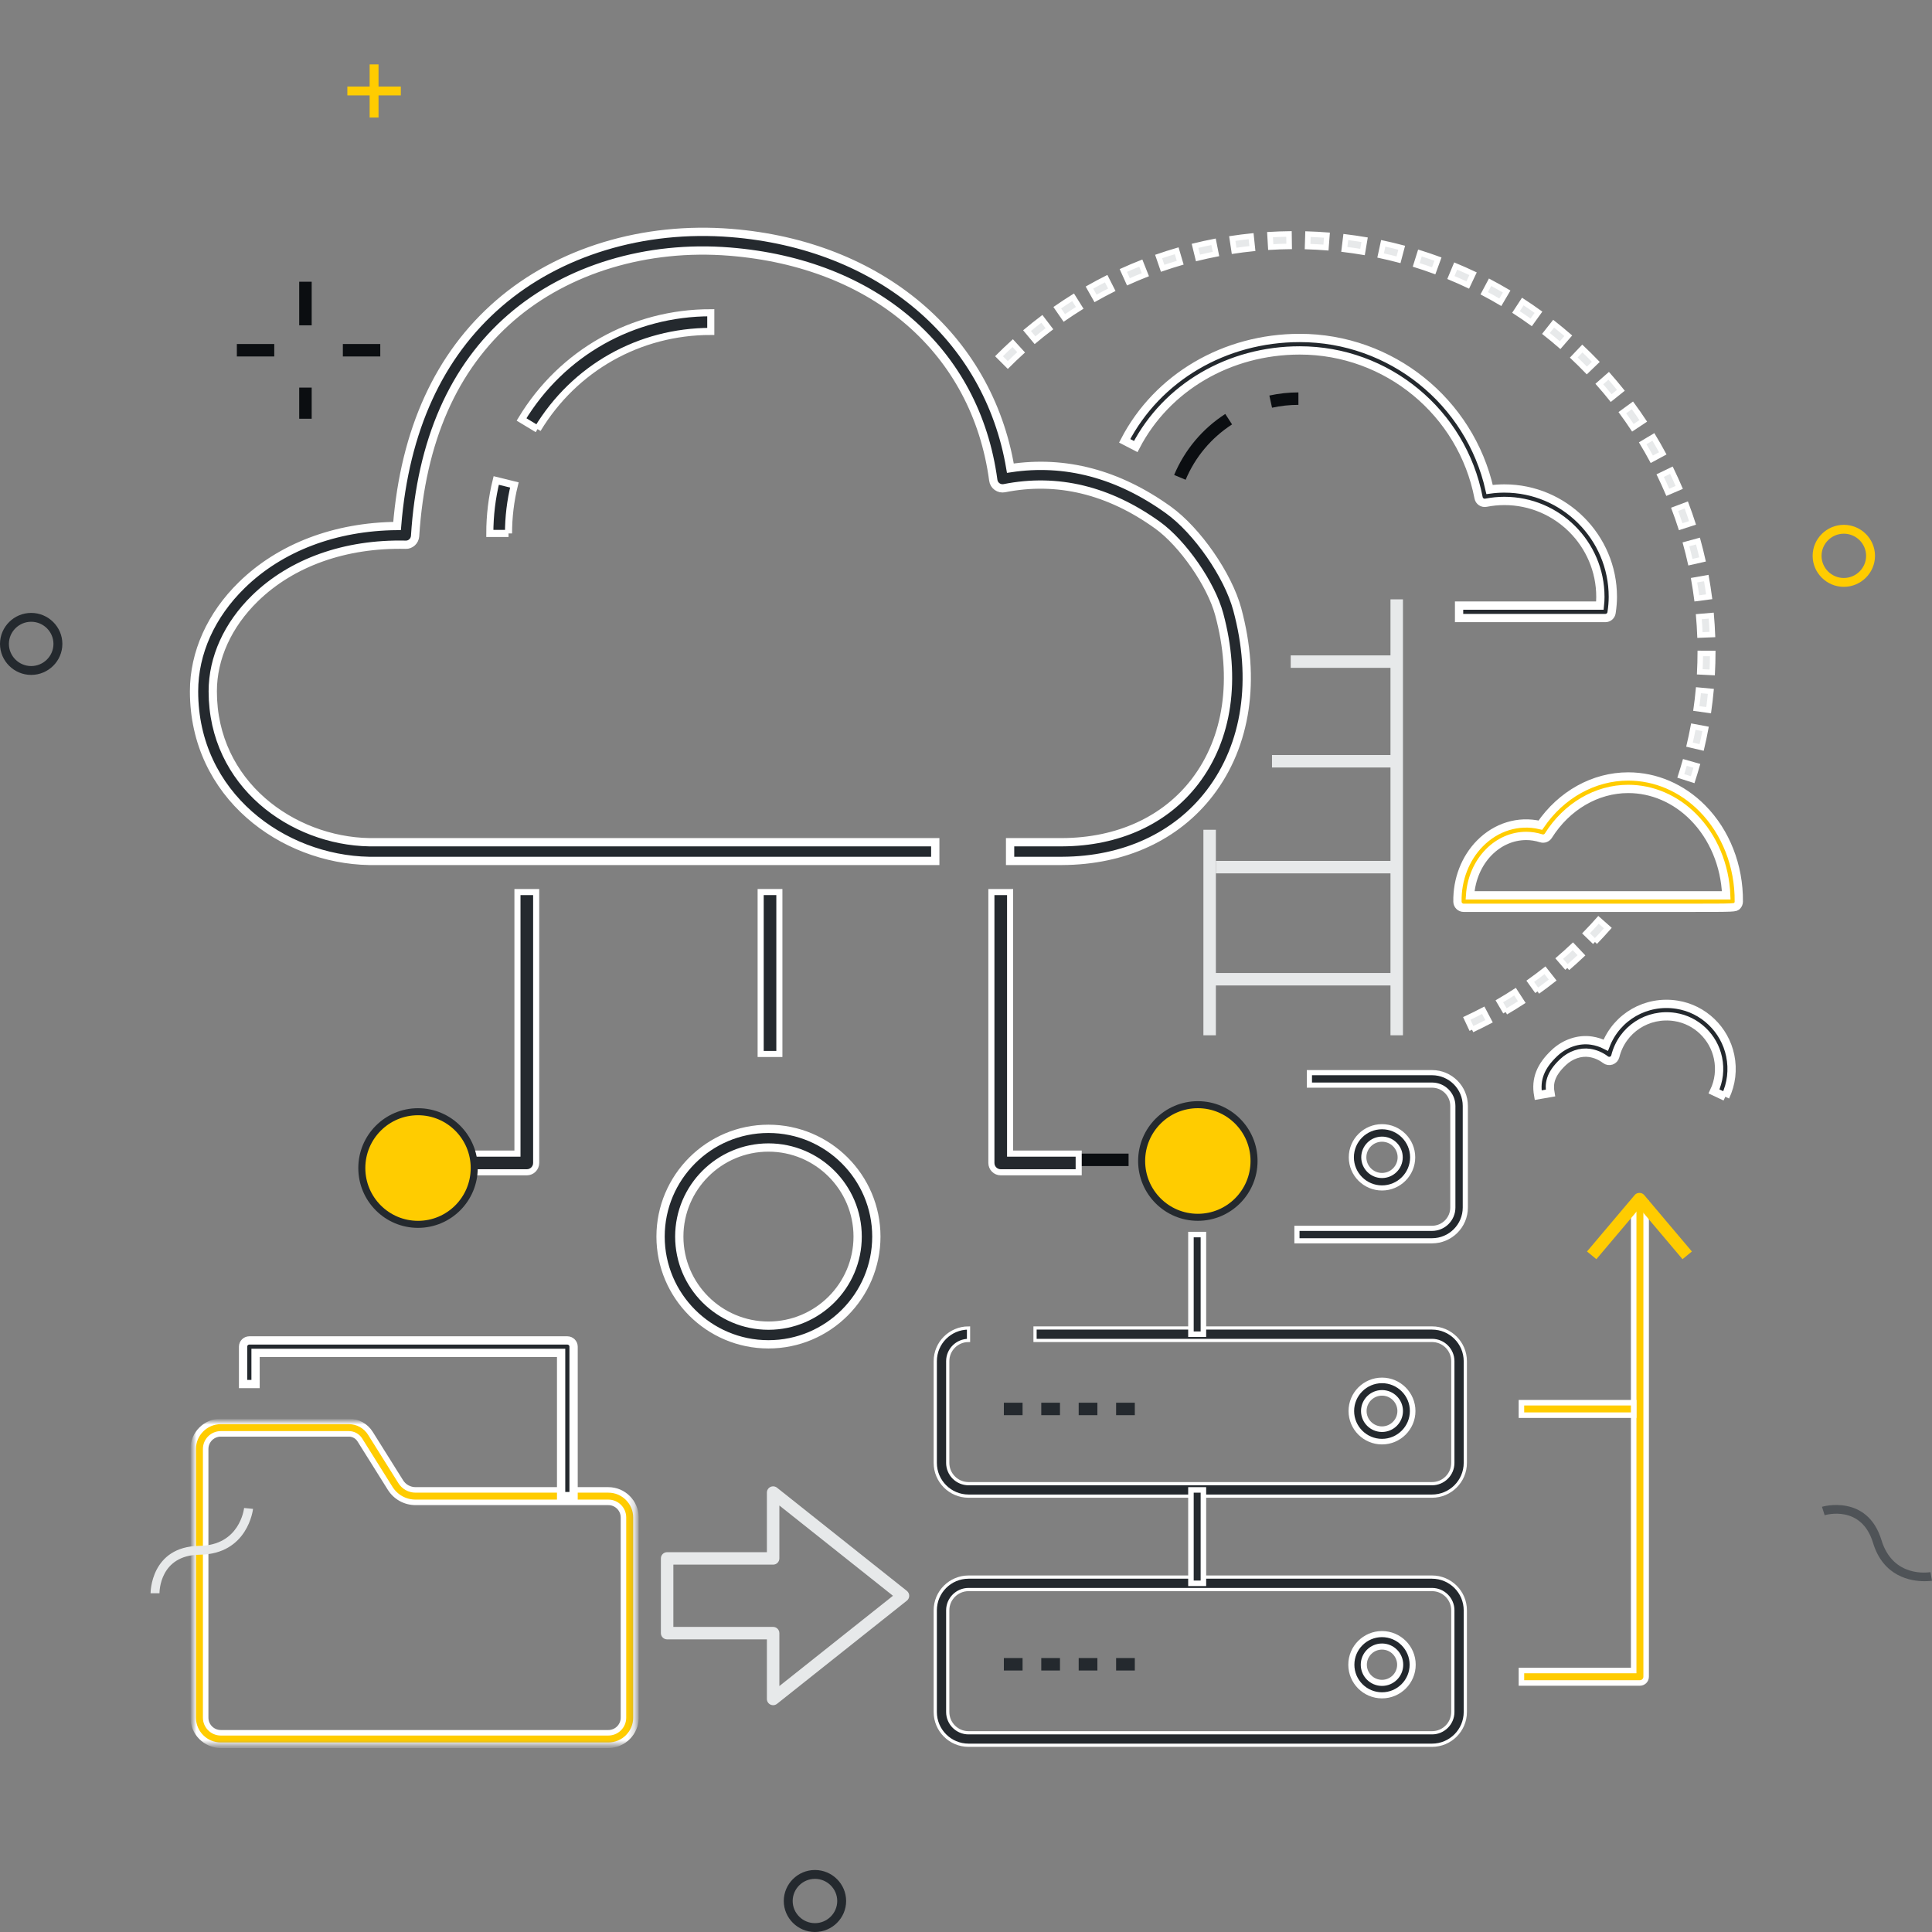 <?xml version="1.0" encoding="UTF-8"?>
<svg width="300px" height="300px" viewBox="0 0 300 300" version="1.1" xmlns="http://www.w3.org/2000/svg" xmlns:xlink="http://www.w3.org/1999/xlink">
    <rect x="0" y="0" width="300" height="300" fill="#808080" stroke="none"/>
    <title>modernize_infrastructure</title>
    <defs>
        <polygon id="path-1" points="0 0 68.749 0 68.749 50.286 0 50.286"></polygon>
    </defs>
    <g id="modernize_infrastructure" stroke="none" stroke-width="1" fill="none" fill-rule="evenodd">
        <g id="Group-56" transform="translate(30, 36)">
            <polygon id="Fill-1" fill="#0B0E11" points="16.461 14.517 18.398 14.517 18.398 7.747 16.461 7.747"></polygon>
            <polygon id="Fill-2" fill="#0B0E11" points="16.461 29.022 18.398 29.022 18.398 24.187 16.461 24.187"></polygon>
            <polygon id="Fill-3" fill="#0B0E11" points="6.778 19.352 12.588 19.352 12.588 17.418 6.778 17.418"></polygon>
            <polygon id="Fill-4" fill="#0B0E11" points="23.239 19.352 29.049 19.352 29.049 17.418 23.239 17.418"></polygon>
            <g id="Group-55">
                <g id="Group-7" transform="translate(0, 184.714)">
                    <mask id="mask-2" fill="white">
                        <use xlink:href="#path-1"></use>
                    </mask>
                    <g id="Clip-6"></g>
                    <path d="M4.287,1.934 C2.991,1.934 1.936,2.987 1.936,4.282 L1.936,46.004 C1.936,47.299 2.991,48.352 4.287,48.352 L64.462,48.352 C65.758,48.352 66.812,47.299 66.812,46.004 L66.812,14.919 C66.812,13.625 65.758,12.571 64.462,12.571 L34.529,12.571 C32.913,12.571 31.437,11.754 30.58,10.386 L25.88,2.885 C25.508,2.289 24.865,1.934 24.162,1.934 L4.287,1.934 Z M64.462,50.286 L4.287,50.286 C1.924,50.286 -0,48.365 -0,46.004 L-0,4.282 C-0,1.921 1.924,0 4.287,0 L24.162,0 C25.537,0 26.793,0.694 27.522,1.859 L32.223,9.36 C32.722,10.16 33.586,10.637 34.529,10.637 L64.462,10.637 C66.826,10.637 68.749,12.558 68.749,14.919 L68.749,46.004 C68.749,48.365 66.826,50.286 64.462,50.286 L64.462,50.286 Z" id="Fill-5" stroke="#FFFFFF" stroke-width="0.857" fill="#FFCC00" mask="url(#mask-2)"></path>
                </g>
                <path d="M59.066,196.319 L57.13,196.319 L57.13,174.077 L9.683,174.077 L9.683,178.912 L7.746,178.912 L7.746,173.11 C7.746,172.576 8.18,172.143 8.715,172.143 L58.098,172.143 C58.632,172.143 59.066,172.576 59.066,173.11 L59.066,196.319 Z" id="Fill-8" stroke="#FFFFFF" stroke-width="1.286" fill="#24292E"></path>
                <path d="M192.365,196.319 L120.395,196.319 C117.546,196.319 115.228,194.003 115.228,191.158 L115.228,175.359 C115.228,172.519 117.545,170.209 120.393,170.209 L120.393,172.143 C118.613,172.143 117.164,173.586 117.164,175.359 L117.164,191.158 C117.164,192.937 118.614,194.385 120.395,194.385 L192.365,194.385 C194.147,194.385 195.596,192.937 195.596,191.158 L195.596,175.37 C195.596,173.591 194.147,172.143 192.365,172.143 L130.72,172.143 L130.72,170.209 L192.365,170.209 C195.214,170.209 197.533,172.525 197.533,175.37 L197.533,191.158 C197.533,194.003 195.214,196.319 192.365,196.319" id="Fill-10" stroke="#FFFFFF" stroke-width="0.5" fill="#24292E"></path>
                <path d="M120.396,210.824 C118.613,210.824 117.164,212.272 117.164,214.051 L117.164,229.839 C117.164,231.618 118.613,233.066 120.395,233.066 L192.364,233.066 C194.146,233.066 195.596,231.618 195.596,229.839 L195.596,214.051 C195.596,212.272 194.146,210.824 192.365,210.824 L120.396,210.824 Z M192.364,235 L120.395,235 C117.546,235 115.227,232.684 115.227,229.839 L115.227,214.051 C115.227,211.206 117.546,208.89 120.396,208.89 L192.365,208.89 C195.215,208.89 197.533,211.206 197.533,214.051 L197.533,229.839 C197.533,232.684 195.215,235 192.364,235 L192.364,235 Z" id="Fill-12" stroke="#FFFFFF" stroke-width="0.5" fill="#24292E"></path>
                <path d="M192.364,156.67 L171.389,156.67 L171.389,154.736 L192.364,154.736 C194.147,154.736 195.596,153.289 195.596,151.509 L195.596,135.722 C195.596,133.942 194.147,132.495 192.365,132.495 L173.325,132.495 L173.325,130.561 L192.365,130.561 C195.214,130.561 197.533,132.877 197.533,135.722 L197.533,151.509 C197.533,154.354 195.214,156.67 192.364,156.67" id="Fill-14" stroke="#FFFFFF" stroke-width="0.8" fill="#24292E"></path>
                <path d="M184.596,140.889 C183.039,140.889 181.771,142.154 181.771,143.709 C181.771,145.264 183.039,146.53 184.596,146.53 C186.153,146.53 187.42,145.264 187.42,143.709 C187.42,142.154 186.153,140.889 184.596,140.889 M184.596,148.464 C181.97,148.464 179.835,146.331 179.835,143.709 C179.835,141.088 181.97,138.955 184.596,138.955 C187.221,138.955 189.357,141.088 189.357,143.709 C189.357,146.331 187.221,148.464 184.596,148.464" id="Fill-16" stroke="#FFFFFF" stroke-width="0.794" fill="#24292E"></path>
                <polygon id="Fill-18" fill="#0B0E11" points="125.879 145.066 145.245 145.066 145.245 143.132 125.879 143.132"></polygon>
                <path d="M184.596,180.282 C183.039,180.282 181.771,181.547 181.771,183.103 C181.771,184.658 183.039,185.923 184.596,185.923 C186.153,185.923 187.42,184.658 187.42,183.103 C187.42,181.547 186.153,180.282 184.596,180.282 M184.596,187.857 C181.97,187.857 179.835,185.724 179.835,183.103 C179.835,180.48 181.97,178.348 184.596,178.348 C187.221,178.348 189.357,180.48 189.357,183.103 C189.357,185.724 187.221,187.857 184.596,187.857" id="Fill-20" stroke="#FFFFFF" stroke-width="0.866" fill="#24292E"></path>
                <path d="M125.879,183.747 L128.784,183.747 L128.784,181.813 L125.879,181.813 L125.879,183.747 Z M131.688,183.747 L134.593,183.747 L134.593,181.813 L131.688,181.813 L131.688,183.747 Z M137.498,183.747 L140.403,183.747 L140.403,181.813 L137.498,181.813 L137.498,183.747 Z M143.308,183.747 L146.213,183.747 L146.213,181.813 L143.308,181.813 L143.308,183.747 Z" id="Fill-21" fill="#24292E"></path>
                <path d="M184.596,219.675 C183.039,219.675 181.771,220.94 181.771,222.496 C181.771,224.051 183.039,225.315 184.596,225.315 C186.153,225.315 187.42,224.051 187.42,222.496 C187.42,220.94 186.153,219.675 184.596,219.675 M184.596,227.25 C181.97,227.25 179.835,225.116 179.835,222.496 C179.835,219.874 181.97,217.741 184.596,217.741 C187.221,217.741 189.357,219.874 189.357,222.496 C189.357,225.116 187.221,227.25 184.596,227.25" id="Fill-22" stroke="#FFFFFF" stroke-width="0.945" fill="#24292E"></path>
                <path d="M125.879,223.396 L128.784,223.396 L128.784,221.462 L125.879,221.462 L125.879,223.396 Z M131.688,223.396 L134.593,223.396 L134.593,221.462 L131.688,221.462 L131.688,223.396 Z M137.498,223.396 L140.403,223.396 L140.403,221.462 L137.498,221.462 L137.498,223.396 Z M143.308,223.396 L146.213,223.396 L146.213,221.462 L143.308,221.462 L143.308,223.396 Z" id="Fill-23" fill="#24292E"></path>
                <polygon id="Fill-24" stroke="#FFFFFF" stroke-width="0.857" fill="#24292E" points="154.928 171.176 156.864 171.176 156.864 155.703 154.928 155.703"></polygon>
                <polygon id="Fill-25" stroke="#FFFFFF" stroke-width="0.857" fill="#24292E" points="154.928 209.857 156.864 209.857 156.864 195.352 154.928 195.352"></polygon>
                <path d="M224.645,225.33 L206.247,225.33 L206.247,223.396 L223.677,223.396 L223.677,150.868 L225.613,150.868 L225.613,224.363 C225.613,224.896 225.18,225.33 224.645,225.33" id="Fill-27" stroke="#FFFFFF" stroke-width="0.857" fill="#FFCC00"></path>
                <polygon id="Fill-28" stroke="#FFFFFF" stroke-width="0.857" fill="#FFCC00" points="206.247 183.747 223.677 183.747 223.677 181.813 206.247 181.813"></polygon>
                <polygon id="Fill-29" fill="#E7E9EA" points="156.864 124.758 158.801 124.758 158.801 92.846 156.864 92.846"></polygon>
                <polygon id="Fill-30" fill="#E7E9EA" points="185.913 124.758 187.85 124.758 187.85 57.066 185.913 57.066"></polygon>
                <polygon id="Fill-31" fill="#E7E9EA" points="170.42 67.703 186.881 67.703 186.881 65.769 170.42 65.769"></polygon>
                <polygon id="Fill-32" fill="#E7E9EA" points="167.515 83.176 186.881 83.176 186.881 81.242 167.515 81.242"></polygon>
                <polygon id="Fill-33" fill="#E7E9EA" points="158.801 99.616 186.881 99.616 186.881 97.681 158.801 97.681"></polygon>
                <polygon id="Fill-34" fill="#E7E9EA" points="157.833 117.022 186.881 117.022 186.881 115.088 157.833 115.088"></polygon>
                <path d="M219.285,59.967 L196.564,59.967 L196.564,58.033 L218.431,58.033 C218.483,57.55 218.506,57.107 218.506,56.677 C218.506,48.466 211.817,41.786 203.595,41.786 C202.654,41.786 201.69,41.88 200.73,42.066 C200.476,42.115 200.217,42.063 200.003,41.919 C199.79,41.775 199.643,41.553 199.594,41.3 C197.042,28.039 185.367,18.414 171.835,18.414 C160.892,18.414 151.13,24.132 146.357,33.337 L144.637,32.448 C149.745,22.599 160.166,16.48 171.835,16.48 C185.979,16.48 198.222,26.32 201.303,40.012 C202.072,39.905 202.84,39.852 203.595,39.852 C212.885,39.852 220.442,47.4 220.442,56.677 C220.442,57.436 220.38,58.219 220.242,59.141 C220.172,59.616 219.765,59.967 219.285,59.967" id="Fill-35" stroke="#FFFFFF" stroke-width="1.286" fill="#24292E"></path>
                <path d="M217.667,110.273 L216.275,108.927 C216.935,108.247 217.59,107.541 218.219,106.831 L219.669,108.113 C219.02,108.845 218.346,109.572 217.667,110.273 M213.378,114.312 L212.115,112.847 C212.833,112.229 213.547,111.585 214.239,110.934 L215.568,112.341 C214.856,113.013 214.119,113.676 213.378,114.312 M208.742,117.949 L207.616,116.376 C208.388,115.824 209.158,115.248 209.905,114.662 L211.101,116.183 C210.332,116.786 209.538,117.381 208.742,117.949 M203.796,121.151 L202.817,119.482 C203.637,119.003 204.455,118.498 205.252,117.983 L206.305,119.606 C205.484,120.137 204.64,120.657 203.796,121.151 M198.578,123.892 L197.756,122.142 C198.615,121.738 199.477,121.311 200.317,120.87 L201.218,122.582 C200.352,123.035 199.464,123.477 198.578,123.892" id="Fill-36" stroke="#FFFFFF" stroke-width="0.857" fill="#E7E9EA"></path>
                <path d="M167.321,2.364 L167.208,0.432 C168.182,0.376 169.173,0.342 170.154,0.328 L170.18,2.262 C169.228,2.275 168.266,2.309 167.321,2.364 L167.321,2.364 Z M175.896,2.441 C174.948,2.368 173.986,2.317 173.04,2.287 L173.101,0.354 C174.076,0.385 175.066,0.438 176.044,0.513 L175.896,2.441 Z M161.633,2.952 L161.346,1.039 C162.311,0.895 163.294,0.771 164.27,0.67 L164.47,2.594 C163.523,2.691 162.568,2.812 161.633,2.952 L161.633,2.952 Z M181.573,3.133 C180.637,2.976 179.685,2.837 178.743,2.723 L178.977,0.803 C179.948,0.922 180.93,1.064 181.895,1.226 L181.573,3.133 Z M156.023,4.053 L155.563,2.174 C156.515,1.942 157.484,1.729 158.442,1.541 L158.816,3.439 C157.886,3.621 156.946,3.828 156.023,4.053 L156.023,4.053 Z M187.161,4.337 C186.24,4.095 185.305,3.871 184.38,3.672 L184.789,1.781 C185.742,1.986 186.707,2.218 187.656,2.467 L187.161,4.337 Z M150.537,5.661 L149.908,3.832 C150.832,3.514 151.776,3.215 152.717,2.939 L153.262,4.794 C152.35,5.062 151.434,5.354 150.537,5.661 L150.537,5.661 Z M192.624,6.05 C191.731,5.724 190.817,5.415 189.908,5.129 L190.488,3.284 C191.426,3.578 192.367,3.897 193.287,4.233 L192.624,6.05 Z M145.221,7.763 L144.426,6 C145.319,5.598 146.234,5.213 147.142,4.854 L147.855,6.651 C146.973,7 146.087,7.374 145.221,7.763 L145.221,7.763 Z M197.91,8.255 C197.052,7.85 196.172,7.459 195.293,7.092 L196.038,5.307 C196.946,5.685 197.853,6.089 198.738,6.506 L197.91,8.255 Z M140.117,10.341 L139.166,8.656 C140.018,8.176 140.892,7.709 141.765,7.267 L142.641,8.994 C141.792,9.422 140.944,9.876 140.117,10.341 L140.117,10.341 Z M202.971,10.932 C202.152,10.449 201.311,9.979 200.471,9.536 L201.379,7.826 C202.242,8.284 203.11,8.768 203.954,9.265 L202.971,10.932 Z M135.269,13.371 L134.169,11.781 C134.976,11.225 135.805,10.679 136.632,10.162 L137.66,11.801 C136.856,12.304 136.052,12.832 135.269,13.371 L135.269,13.371 Z M207.765,14.056 C206.995,13.502 206.2,12.958 205.404,12.44 L206.462,10.82 C207.282,11.354 208.101,11.914 208.896,12.486 L207.765,14.056 Z M130.716,16.828 L129.476,15.342 C130.228,14.716 131.004,14.099 131.782,13.508 L132.954,15.048 C132.2,15.621 131.446,16.22 130.716,16.828 L130.716,16.828 Z M212.255,17.598 C211.539,16.978 210.797,16.365 210.051,15.776 L211.251,14.259 C212.021,14.866 212.785,15.498 213.524,16.136 L212.255,17.598 Z M126.493,20.681 L125.123,19.313 C125.817,18.621 126.534,17.937 127.255,17.278 L128.561,18.706 C127.862,19.345 127.165,20.009 126.493,20.681 L126.493,20.681 Z M216.405,21.529 C215.746,20.847 215.064,20.17 214.375,19.518 L215.707,18.115 C216.417,18.787 217.121,19.485 217.8,20.188 L216.405,21.529 Z M220.181,25.816 C219.587,25.077 218.969,24.342 218.341,23.631 L219.796,22.353 C220.441,23.086 221.08,23.844 221.691,24.605 L220.181,25.816 Z M223.553,30.424 C223.028,29.635 222.479,28.847 221.919,28.083 L223.483,26.942 C224.059,27.729 224.625,28.541 225.166,29.354 L223.553,30.424 Z M226.491,35.314 C226.043,34.483 225.567,33.649 225.078,32.837 L226.738,31.841 C227.242,32.679 227.733,33.538 228.196,34.396 L226.491,35.314 Z M228.972,40.446 C228.6,39.58 228.203,38.708 227.79,37.853 L229.535,37.012 C229.96,37.893 230.369,38.793 230.753,39.686 L228.972,40.446 Z M230.976,45.787 C230.683,44.881 230.365,43.974 230.033,43.091 L231.847,42.411 C232.189,43.322 232.515,44.258 232.818,45.192 L230.976,45.787 Z M232.484,51.295 C232.275,50.366 232.043,49.434 231.793,48.524 L233.661,48.013 C233.917,48.951 234.157,49.914 234.373,50.87 L232.484,51.295 Z M233.483,56.917 C233.36,55.976 233.213,55.026 233.048,54.094 L234.955,53.757 C235.125,54.718 235.277,55.696 235.404,56.666 L233.483,56.917 Z M233.968,62.607 C233.931,61.659 233.871,60.7 233.79,59.757 L235.719,59.593 C235.803,60.564 235.865,61.553 235.903,62.53 L233.968,62.607 Z M235.875,68.418 L233.941,68.322 C233.988,67.377 234.014,66.416 234.019,65.464 L235.956,65.474 C235.951,66.454 235.924,67.445 235.875,68.418 L235.875,68.418 Z M235.319,74.28 L233.401,74.01 C233.534,73.074 233.645,72.12 233.735,71.173 L235.663,71.355 C235.57,72.33 235.455,73.315 235.319,74.28 L235.319,74.28 Z M234.232,80.068 L232.347,79.625 C232.564,78.703 232.762,77.763 232.938,76.829 L234.841,77.186 C234.661,78.148 234.456,79.118 234.232,80.068 L234.232,80.068 Z M232.837,85.074 L230.994,84.481 C231.217,83.789 231.429,83.091 231.628,82.39 L233.491,82.918 C233.285,83.643 233.066,84.36 232.837,85.074 L232.837,85.074 Z" id="Fill-37" stroke="#FFFFFF" stroke-width="0.857" fill="#E7E9EA"></path>
                <path d="M167.522,27.31 L167.106,25.421 C168.579,25.097 170.098,24.933 171.618,24.933 L171.618,26.867 C170.237,26.867 168.859,27.016 167.522,27.31" id="Fill-38" fill="#0B0E11"></path>
                <path d="M154.106,38.499 L152.32,37.751 C153.956,33.857 156.702,30.581 160.26,28.278 L161.314,29.901 C158.082,31.992 155.59,34.965 154.106,38.499" id="Fill-39" fill="#0B0E11"></path>
                <path d="M206.992,93.803 C204.845,93.803 202.78,94.7 201.178,96.328 C199.475,98.058 198.442,100.461 198.272,103.03 C203.97,103.03 232.408,103.029 238.048,103.027 C237.868,98.372 236.036,93.983 232.947,90.867 C230.157,88.054 226.565,86.504 222.831,86.504 C217.925,86.504 213.288,89.219 210.429,93.764 C210.195,94.136 209.738,94.304 209.317,94.172 C208.541,93.927 207.758,93.803 206.992,93.803 L206.992,93.803 Z M197.282,104.964 C196.753,104.964 196.321,104.54 196.313,104.013 C196.253,100.577 197.524,97.283 199.796,94.973 C202.302,92.427 205.766,91.32 209.186,92.13 C212.426,87.383 217.478,84.57 222.831,84.57 C227.086,84.57 231.167,86.323 234.323,89.506 C237.984,93.2 240.053,98.483 239.999,104.002 C239.996,104.234 239.91,104.458 239.757,104.632 C239.466,104.961 239.466,104.961 232.506,104.962 L197.282,104.964 Z" id="Fill-40" stroke="#FFFFFF" stroke-width="1.286" fill="#FFCC00"></path>
                <path d="M237.906,134.304 L236.155,133.477 C236.923,131.855 237.136,130.065 236.771,128.299 C236.091,125.006 233.409,122.442 230.101,121.921 C225.846,121.251 221.86,123.868 220.825,128.013 C220.746,128.328 220.514,128.584 220.206,128.691 C219.898,128.799 219.557,128.744 219.296,128.546 C218.575,127.995 217.725,127.631 216.839,127.498 C215.428,127.285 213.893,127.809 212.729,128.9 C210.602,130.896 210.522,132.398 210.752,133.724 L208.844,134.055 C208.414,131.579 209.203,129.554 211.405,127.49 C212.996,125.997 215.137,125.284 217.128,125.585 C217.898,125.701 218.647,125.944 219.342,126.297 C221.052,121.906 225.587,119.251 230.403,120.011 C234.504,120.657 237.825,123.831 238.667,127.909 C239.118,130.089 238.855,132.3 237.906,134.304" id="Fill-41" stroke="#FFFFFF" stroke-width="1.286" fill="#24292E"></path>
                <path d="M74.559,216.626 L90.052,216.626 C90.586,216.626 91.02,217.06 91.02,217.593 L91.02,225.81 L108.66,211.791 L91.02,197.772 L91.02,205.989 C91.02,206.523 90.586,206.956 90.052,206.956 L74.559,206.956 L74.559,216.626 Z M90.052,228.783 C89.909,228.783 89.765,228.751 89.63,228.687 C89.296,228.526 89.083,228.187 89.083,227.816 L89.083,218.56 L73.591,218.56 C73.056,218.56 72.622,218.127 72.622,217.593 L72.622,205.989 C72.622,205.455 73.056,205.022 73.591,205.022 L89.083,205.022 L89.083,195.767 C89.083,195.395 89.296,195.057 89.63,194.895 C89.966,194.734 90.363,194.779 90.655,195.009 L110.818,211.034 C111.049,211.218 111.183,211.496 111.183,211.791 C111.183,212.086 111.049,212.365 110.818,212.548 L90.655,228.573 C90.48,228.711 90.267,228.783 90.052,228.783 L90.052,228.783 Z" id="Fill-42" fill="#E7E9EA"></path>
                <path d="M89.326,142.186 C81.689,142.186 75.478,148.39 75.478,156.016 C75.478,163.641 81.689,169.846 89.326,169.846 C96.962,169.846 103.174,163.641 103.174,156.016 C103.174,148.39 96.962,142.186 89.326,142.186 M89.326,172.747 C80.089,172.747 72.573,165.241 72.573,156.016 C72.573,146.791 80.089,139.285 89.326,139.285 C98.564,139.285 106.079,146.791 106.079,156.016 C106.079,165.241 98.564,172.747 89.326,172.747" id="Fill-47" stroke="#FFFFFF" stroke-width="1.286" fill="#24292E"></path>
                <path d="M51.804,146.033 L40.669,146.033 L40.669,143.132 L50.351,143.132 L50.351,102.517 L53.256,102.517 L53.256,144.583 C53.256,145.384 52.606,146.033 51.804,146.033" id="Fill-49" stroke="#FFFFFF" stroke-width="0.945" fill="#24292E"></path>
                <path d="M137.498,146.033 L125.395,146.033 C124.593,146.033 123.942,145.384 123.942,144.583 L123.942,102.517 L126.847,102.517 L126.847,143.132 L137.498,143.132 L137.498,146.033 Z" id="Fill-50" stroke="#FFFFFF" stroke-width="0.945" fill="#24292E"></path>
                <polygon id="Fill-51" stroke="#FFFFFF" stroke-width="0.945" fill="#24292E" points="88.115 127.659 91.02 127.659 91.02 102.517 88.115 102.517"></polygon>
                <path d="M126.847,97.681 L126.847,94.78 L134.932,94.78 C143.612,94.744 150.944,91.391 155.568,85.339 C160.691,78.635 162.022,69.413 159.318,59.375 C158.059,54.706 153.671,48.371 149.737,45.542 C142.168,40.102 134.168,38.172 125.96,39.805 C125.566,39.883 125.158,39.796 124.832,39.563 C124.505,39.33 124.29,38.972 124.237,38.575 C121.539,18.485 105.852,4.88 83.302,3.07 C70.454,2.039 58.084,5.772 49.367,13.312 C40.405,21.065 35.387,32.476 34.457,47.228 C34.407,48.004 33.752,48.626 32.974,48.586 C23.61,48.378 15.305,51.332 9.589,56.911 C5.362,61.038 3.036,66.167 3.036,71.354 C3.036,85.742 15.392,94.563 27.337,94.78 L115.227,94.78 L115.227,97.681 L27.311,97.681 C13.938,97.439 0.131,87.525 0.131,71.354 C0.131,65.38 2.767,59.514 7.559,54.837 C13.55,48.987 22.067,45.76 31.656,45.676 C32.859,30.778 38.174,19.157 47.466,11.12 C56.768,3.073 69.917,-0.915 83.535,0.178 C106.605,2.03 123.457,16.297 126.89,36.698 C135.391,35.408 143.641,37.588 151.433,43.188 C155.899,46.398 160.694,53.321 162.123,58.621 C165.068,69.549 163.56,79.663 157.878,87.099 C152.694,93.883 144.547,97.641 134.937,97.681 L126.847,97.681 Z" id="Fill-52" stroke="#FFFFFF" stroke-width="1.286" fill="#24292E"></path>
                <path d="M53.469,30.633 L50.983,29.132 C57.26,18.756 68.247,12.562 80.371,12.562 L80.371,15.462 C69.273,15.462 59.216,21.134 53.469,30.633" id="Fill-53" stroke="#FFFFFF" stroke-width="1.102" fill="#24292E"></path>
                <path d="M48.963,46.831 L46.058,46.831 C46.058,44.05 46.393,41.285 47.052,38.61 L49.873,39.303 C49.269,41.752 48.963,44.284 48.963,46.831" id="Fill-54" stroke="#FFFFFF" stroke-width="1.102" fill="#24292E"></path>
                <path d="M231.259,159.526 L224.572,151.609 L217.883,159.526 L216.429,158.33 L223.844,149.553 C224.205,149.127 224.938,149.127 225.299,149.553 L232.714,158.33 L231.259,159.526 Z" id="Fill-26" fill="#FFCC00"></path>
                <path d="M34.909,136.628 C30.089,136.628 26.182,140.543 26.182,145.372 C26.182,150.201 30.089,154.116 34.909,154.116 C39.729,154.116 43.636,150.201 43.636,145.372 C43.636,140.543 39.729,136.628 34.909,136.628" id="Fill-44" stroke="#24292E" stroke-width="1.091" fill="#FFCC00"></path>
                <path d="M156,135.535 C151.18,135.535 147.273,139.45 147.273,144.279 C147.273,149.108 151.18,153.023 156,153.023 C160.82,153.023 164.727,149.108 164.727,144.279 C164.727,139.45 160.82,135.535 156,135.535" id="Fill-44-Copy" stroke="#24292E" stroke-width="1.091" fill="#FFCC00"></path>
            </g>
        </g>
        <g id="Group-2-Copy-4" transform="translate(150, 155) scale(-1, 1) translate(-150, -155) translate(0, 10)" fill-rule="nonzero">
            <g id="Environment_6_">
                <polygon id="Path" fill="#FFCC00" points="246.062 3.439 242.604 3.439 242.604 0 241.221 0 241.221 3.439 237.762 3.439 237.762 4.814 241.221 4.814 241.221 8.253 242.604 8.253 242.604 4.814 246.062 4.814"></polygon>
                <path d="M173.455,290 C170.791,290 168.613,287.834 168.613,285.186 C168.613,282.538 170.791,280.372 173.455,280.372 C176.118,280.372 178.296,282.538 178.296,285.186 C178.296,287.834 176.118,290 173.455,290 Z M173.455,281.747 C171.552,281.747 169.996,283.295 169.996,285.186 C169.996,287.077 171.552,288.625 173.455,288.625 C175.357,288.625 176.913,287.077 176.913,285.186 C176.913,283.295 175.357,281.747 173.455,281.747 Z" id="Shape" fill="#24292E"></path>
                <path d="M13.692,81.124 C11.029,81.124 8.85,78.958 8.85,76.31 C8.85,73.662 11.029,71.496 13.692,71.496 C16.355,71.496 18.534,73.662 18.534,76.31 C18.534,78.958 16.355,81.124 13.692,81.124 Z M13.692,72.872 C11.789,72.872 10.233,74.419 10.233,76.31 C10.233,78.201 11.789,79.749 13.692,79.749 C15.594,79.749 17.15,78.201 17.15,76.31 C17.15,74.419 15.594,72.872 13.692,72.872 Z" id="Shape" fill="#FFCC00"></path>
                <path d="M295.158,94.8 C292.495,94.8 290.316,92.634 290.316,89.986 C290.316,87.339 292.495,85.172 295.158,85.172 C297.821,85.172 300,87.339 300,89.986 C300,92.634 297.821,94.8 295.158,94.8 Z M295.158,86.548 C293.256,86.548 291.7,88.095 291.7,89.986 C291.7,91.878 293.256,93.425 295.158,93.425 C297.06,93.425 298.617,91.878 298.617,89.986 C298.617,88.095 297.06,86.548 295.158,86.548 Z" id="Shape" fill="#24292E"></path>
                <path d="M276.62,237.399 L275.237,237.399 C275.237,237.158 275.202,231.485 269.012,231.416 C261.507,231.347 260.711,224.367 260.711,224.298 L262.095,224.161 C262.129,224.401 262.821,229.972 269.046,230.041 C276.62,230.144 276.62,237.33 276.62,237.399 Z" id="Path" fill="#E7E9EA"></path>
                <path d="M1.176,235.528 C0.484,235.528 0,235.459 0,235.459 L0.242,234.118 C0.484,234.153 6.052,235.081 7.851,229.132 C10.064,221.946 17.016,223.94 17.085,223.975 L16.67,225.281 L16.878,224.628 L16.67,225.281 C16.428,225.212 10.964,223.665 9.165,229.545 C7.574,234.841 3.286,235.528 1.176,235.528 Z" id="Path" fill="#4F5357"></path>
            </g>
        </g>
    </g>
</svg>
